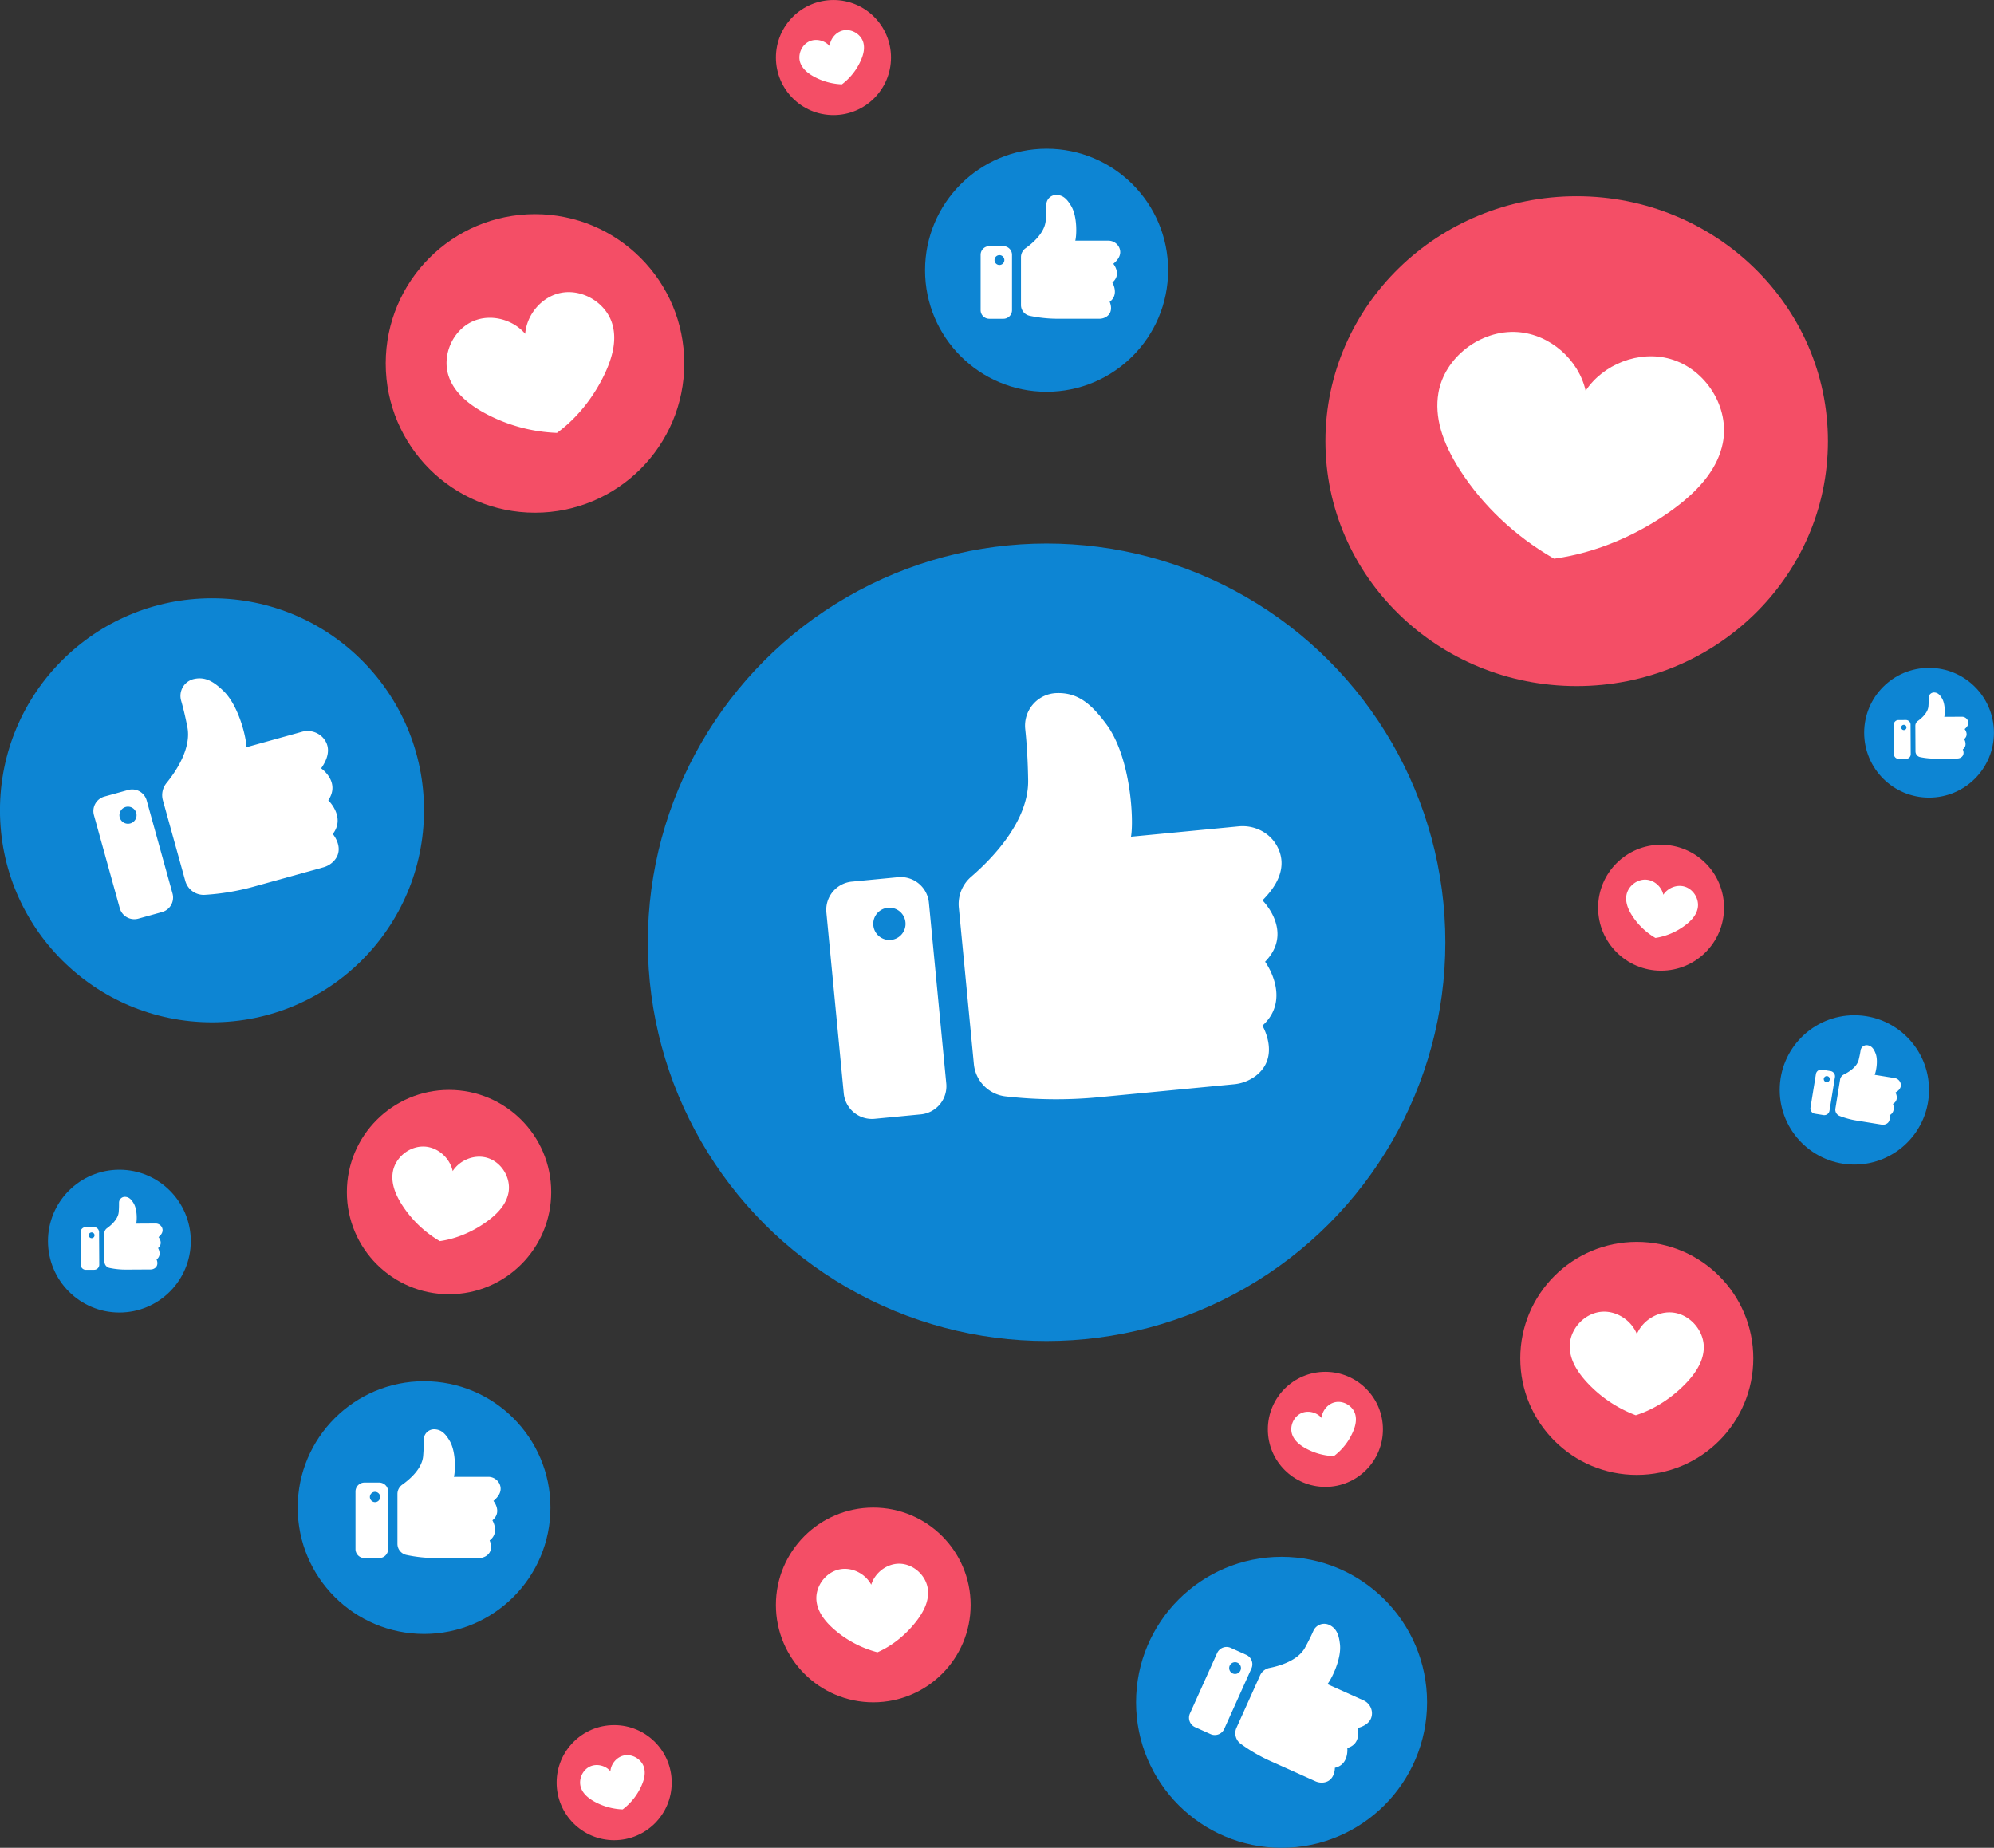 <?xml version="1.0" encoding="UTF-8"?>
<!DOCTYPE svg PUBLIC '-//W3C//DTD SVG 1.0//EN'
          'http://www.w3.org/TR/2001/REC-SVG-20010904/DTD/svg10.dtd'>
<svg height="2159.3" preserveAspectRatio="xMidYMid meet" version="1.0" viewBox="0.1 0.0 2330.1 2159.3" width="2330.1" xmlns="http://www.w3.org/2000/svg" xmlns:xlink="http://www.w3.org/1999/xlink" zoomAndPan="magnify"
><rect x="0.1" y="0.0" width="2330.1" height="2159.3" fill="#333333" stroke="none"/><g data-name="Layer 2"
  ><g data-name="Layer 1"
    ><g id="change1_1"
      ><circle cx="1223.1" cy="1101.11" fill="#0d85d3" r="465.97"
      /></g
      ><g id="change2_1"
      ><path d="M1475.36,1052.13c27.36-27.33,25.25-49.4,16.3-64.65s-26.44-23.51-44.08-21.81l-125.86,12.09c3.49-18.87,0-92.22-28.46-131-18.37-25-34.15-37.61-58.52-36.82a38.07,38.07,0,0,0-36.61,42c1.58,14.67,3,34.33,3.41,59.62.81,47.89-42.08,91.85-66.59,113a42.11,42.11,0,0,0-14.42,35.89l17.58,183a42,42,0,0,0,36.87,37.75,521.81,521.81,0,0,0,109.28,1l157.49-15.12a50,50,0,0,0,25.32-9.51c30-22.55,8.24-59,8.24-59,34.91-31.59,3.12-74.72,3.12-74.72C1512.71,1088.84,1475.36,1052.13,1475.36,1052.13Z" fill="#fff"
      /></g
      ><g id="change2_2"
      ><path d="M1049.47,1025.08l-53.92,5.18a33.09,33.09,0,0,0-29.77,36.1l20.29,211.31a33.1,33.1,0,0,0,36.1,29.78l53.92-5.18a33.1,33.1,0,0,0,29.78-36.1l-20.3-211.31A33.1,33.1,0,0,0,1049.47,1025.08Zm-4.62,72.56a18.86,18.86,0,1,1,13.32-16.15A18.88,18.88,0,0,1,1044.85,1097.64Z" fill="#fff"
      /></g
      ><g id="change3_1"
      ><ellipse cx="1842.52" cy="515.53" fill="#f44e66" rx="293.6" ry="286.22"
      /></g
      ><g id="change2_3"
      ><path d="M1951.93,419.47c-36.63-10.43-78.52,6.24-98.91,37.16-8-35.92-41.23-65.84-79.28-68.57-43.39-3.12-85.91,29.61-92.85,71.47-4.51,27.12,3.84,56.63,25.51,90.21,26.65,41.31,64.1,76.68,108.29,102.28l1.43.83,1.64-.24c48-6.85,97.46-27.7,139.16-58.71,32.36-24.06,50.78-48.85,56.3-75.78C2021.75,476.53,1993.68,431.36,1951.93,419.47Z" fill="#fff"
      /></g
      ><g id="change3_2"
      ><circle cx="524.82" cy="1393.05" fill="#f44e66" r="119.39"
      /></g
      ><g id="change2_4"
      ><path d="M569.31,1353c-14.89-4.34-31.93,2.61-40.22,15.51-3.25-15-16.77-27.47-32.24-28.61-17.64-1.3-34.93,12.36-37.76,29.82-1.83,11.31,1.56,23.62,10.37,37.63a131.46,131.46,0,0,0,44,42.66l.58.35.67-.1c19.53-2.86,39.63-11.56,56.59-24.49,13.16-10,20.65-20.38,22.9-31.62C597.7,1376.79,586.29,1357.94,569.31,1353Z" fill="#fff"
      /></g
      ><g id="change3_3"
      ><circle cx="1941.16" cy="1060.74" fill="#f44e66" r="73.58"
      /></g
      ><g id="change2_5"
      ><path d="M1968.58,1036.05c-9.18-2.68-19.68,1.61-24.79,9.55-2-9.23-10.33-16.92-19.87-17.62-10.87-.81-21.52,7.61-23.27,18.37-1.12,7,1,14.56,6.4,23.19a80.92,80.92,0,0,0,27.14,26.29l.36.22.41-.06a77.3,77.3,0,0,0,34.87-15.1c8.11-6.18,12.73-12.55,14.11-19.48C1986.08,1050.72,1979,1039.11,1968.58,1036.05Z" fill="#fff"
      /></g
      ><g id="change3_4"
      ><circle cx="625.27" cy="424.69" fill="#f44e66" r="174.44"
      /></g
      ><g id="change2_6"
      ><path d="M654.92,342.38c-22.18,4.68-39.32,25.39-41.1,47.72-14.52-17.06-40.54-23.8-61.26-14.6-23.62,10.5-36.46,40-28.06,64.45,5.45,15.83,18.31,29.34,39.32,41.31A192.14,192.14,0,0,0,650,505.82l1,0,.79-.58c23.19-17.16,43.07-42.23,56-70.59,10-22,12.53-40.48,7.67-56.51C707.91,353.45,680.21,337.06,654.92,342.38Z" fill="#fff"
      /></g
      ><g id="change3_5"
      ><circle cx="974.04" cy="67.26" fill="#f44e66" r="67.24"
      /></g
      ><g id="change2_7"
      ><path d="M985.47,35.54c-8.55,1.8-15.16,9.78-15.84,18.39C964,47.35,954,44.75,946,48.3c-9.1,4.05-14,15.42-10.81,24.85,2.1,6.1,7.06,11.31,15.16,15.92a74,74,0,0,0,33.21,9.47h.37l.31-.22a70.6,70.6,0,0,0,21.58-27.21c3.87-8.48,4.83-15.61,3-21.78C1005.9,39.8,995.22,33.48,985.47,35.54Z" fill="#fff"
      /></g
      ><g id="change3_6"
      ><circle cx="717.81" cy="2083.16" fill="#f44e66" r="67.24"
      /></g
      ><g id="change2_8"
      ><path d="M729.24,2051.43c-8.55,1.81-15.16,9.79-15.84,18.4-5.6-6.58-15.63-9.18-23.62-5.63-9.1,4.05-14,15.42-10.81,24.84,2.1,6.11,7.06,11.32,15.16,15.93a74.1,74.1,0,0,0,33.21,9.47h.38l.3-.22A70.6,70.6,0,0,0,749.6,2087c3.87-8.48,4.83-15.61,3-21.79C749.67,2055.7,739,2049.38,729.24,2051.43Z" fill="#fff"
      /></g
      ><g id="change3_7"
      ><circle cx="1548.88" cy="1670.31" fill="#f44e66" r="67.24"
      /></g
      ><g id="change2_9"
      ><path d="M1560.31,1638.59c-8.55,1.8-15.16,9.78-15.85,18.39-5.6-6.58-15.63-9.18-23.61-5.63-9.11,4.05-14.06,15.43-10.82,24.85,2.1,6.1,7.06,11.31,15.16,15.92a74,74,0,0,0,33.21,9.47l.38,0,.3-.23a70.55,70.55,0,0,0,21.59-27.21c3.86-8.48,4.83-15.61,3-21.78C1580.73,1642.85,1570.06,1636.53,1560.31,1638.59Z" fill="#fff"
      /></g
      ><g id="change3_8"
      ><circle cx="1020.57" cy="1875.52" fill="#f44e66" r="113.78"
      /></g
      ><g id="change2_10"
      ><path d="M1051.09,1827.3c-14.79-.15-28.63,10.61-32.92,24.57-6.84-12.91-22.45-20.88-36.94-17.95-16.53,3.34-28.88,20.32-27,37.07,1.23,10.85,7.51,21.27,19.19,31.86a125.34,125.34,0,0,0,51.39,27.82l.62.17.59-.26c17.18-7.65,33.39-20.8,45.62-37,9.5-12.59,13.71-24,12.88-34.9C1083.26,1841.84,1067.94,1827.49,1051.09,1827.3Z" fill="#fff"
      /></g
      ><g id="change1_2"
      ><circle cx="247.82" cy="946.88" fill="#0d85d3" r="247.76"
      /></g
      ><g id="change2_11"
      ><path d="M375.37,897.89c11.8-16.85,8.65-28.21,2.55-35.36a24.4,24.4,0,0,0-25.1-7.34l-64.78,18c.08-10.2-8.55-48.28-27-65.94-11.93-11.4-21.36-16.52-34-13.86a20.24,20.24,0,0,0-15.27,25.4c2.18,7.54,4.73,17.7,7.3,30.91,4.86,25-13.53,52-24.4,65.33a22.39,22.39,0,0,0-4.23,20.13l26.15,94.19a22.31,22.31,0,0,0,22.8,16.35,278.39,278.39,0,0,0,57.31-9.6l81.05-22.5a26.6,26.6,0,0,0,12.38-7.33c13.62-14.58-1.15-31.66-1.15-31.66,15.36-19.77-5.28-39.41-5.28-39.41C398.32,913.65,375.37,897.89,375.37,897.89Z" fill="#fff"
      /></g
      ><g id="change2_12"
      ><path d="M149.87,923.15l-27.75,7.7a17.6,17.6,0,0,0-12.25,21.66l30.19,108.76a17.59,17.59,0,0,0,21.66,12.25l27.75-7.7a17.6,17.6,0,0,0,12.25-21.66L171.53,935.4A17.6,17.6,0,0,0,149.87,923.15Zm4.3,38.42a10,10,0,1,1,5.48-9.69A10,10,0,0,1,154.17,961.57Z" fill="#fff"
      /></g
      ><g id="change1_3"
      ><circle cx="495.65" cy="1761.73" fill="#0d85d3" r="147.67"
      /></g
      ><g id="change2_13"
      ><path d="M576.71,1753.92c9.46-7.79,9.46-14.82,7.1-19.9a14.55,14.55,0,0,0-13.25-8.22H530.49c1.67-5.84,2.79-29.09-5-42.17-5-8.45-9.63-12.9-17.34-13.39a12.06,12.06,0,0,0-12.82,12.16c.05,4.67-.11,10.92-.74,18.91-1.19,15.13-16.05,27.7-24.42,33.63a13.31,13.31,0,0,0-5.64,10.88v58.27a13.3,13.3,0,0,0,10.49,13,165.37,165.37,0,0,0,34.44,3.62h50.14a15.78,15.78,0,0,0,8.27-2.23c10.15-6.21,4.39-18.37,4.39-18.37,12-8.91,3.25-23.47,3.25-23.47C587.38,1766.63,576.71,1753.92,576.71,1753.92Z" fill="#fff"
      /></g
      ><g id="change2_14"
      ><path d="M443.18,1732.49H426A10.49,10.49,0,0,0,415.52,1743v67.28A10.49,10.49,0,0,0,426,1820.73h17.17a10.48,10.48,0,0,0,10.48-10.48V1743A10.48,10.48,0,0,0,443.18,1732.49Zm-3.66,22.74a6,6,0,1,1,4.69-4.69A6,6,0,0,1,439.52,1755.23Z" fill="#fff"
      /></g
      ><g id="change1_4"
      ><circle cx="1497.67" cy="1989.3" fill="#0d85d3" r="170.02"
      /></g
      ><g id="change2_15"
      ><path d="M1586.47,2019.4c13.62-3.71,16.94-11.09,16.86-17.54a16.74,16.74,0,0,0-10-14.88l-42.08-18.93c4.52-5.35,16.67-29.23,14.67-46.65-1.29-11.26-4-18.1-11.89-22.26a13.89,13.89,0,0,0-19.2,6.71c-2.16,4.93-5.27,11.42-9.71,19.51-8.4,15.32-29.94,21.49-41.54,23.77a15.37,15.37,0,0,0-11.06,8.77L1445,2019.07a15.3,15.3,0,0,0,4.86,18.63,190.34,190.34,0,0,0,34.45,20.08l52.64,23.68a18.2,18.2,0,0,0,9.75,1.57c13.58-1.72,13.28-17.21,13.28-17.21,16.78-3.7,14.5-23.12,14.5-23.12C1591.67,2037.79,1586.47,2019.4,1586.47,2019.4Z" fill="#fff"
      /></g
      ><g id="change2_16"
      ><path d="M1456.4,1933.81l-18-8.11a12.06,12.06,0,0,0-16,6l-31.79,70.64a12.07,12.07,0,0,0,6.06,16l18,8.11a12.08,12.08,0,0,0,16-6l31.78-70.64A12.06,12.06,0,0,0,1456.4,1933.81ZM1441.81,1956a6.88,6.88,0,1,1,7.14-2.7A6.89,6.89,0,0,1,1441.81,1956Z" fill="#fff"
      /></g
      ><g id="change1_5"
      ><circle cx="2167.04" cy="1273.64" fill="#0d85d3" r="87.24"
      /></g
      ><g id="change2_17"
      ><path d="M2215.05,1276.75c6.26-3.66,6.92-7.75,6-10.94a8.59,8.59,0,0,0-6.94-6l-23.37-3.79c1.52-3.25,4.37-16.7,1.06-25.07-2.14-5.4-4.4-8.43-8.85-9.44a7.13,7.13,0,0,0-8.63,5.87c-.41,2.74-1.09,6.36-2.21,11-2.13,8.71-12,14.63-17.42,17.3a7.89,7.89,0,0,0-4.32,5.82l-5.5,34a7.85,7.85,0,0,0,4.88,8.58,98,98,0,0,0,19.75,5.37l29.24,4.73a9.31,9.31,0,0,0,5-.52c6.5-2.66,4.29-10.29,4.29-10.29,7.82-4.07,4.11-13.39,4.11-13.39C2220.08,1285.17,2215.05,1276.75,2215.05,1276.75Z" fill="#fff"
      /></g
      ><g id="change2_18"
      ><path d="M2139.2,1251.63l-10-1.62a6.19,6.19,0,0,0-7.1,5.13l-6.36,39.23a6.21,6.21,0,0,0,5.13,7.11l10,1.62a6.18,6.18,0,0,0,7.1-5.13l6.36-39.23A6.21,6.21,0,0,0,2139.2,1251.63Zm-4.28,12.93a3.53,3.53,0,1,1,3.18-2.3A3.53,3.53,0,0,1,2134.92,1264.56Z" fill="#fff"
      /></g
      ><g id="change1_6"
      ><circle cx="139.62" cy="1450.34" fill="#0d85d3" r="83.44"
      /></g
      ><g id="change2_19"
      ><path d="M185.39,1445.67c5.33-4.44,5.3-8.41,4-11.27a8.2,8.2,0,0,0-7.51-4.6l-22.64.13c.93-3.31,1.48-16.45-3-23.82-2.87-4.76-5.49-7.25-9.85-7.51a6.82,6.82,0,0,0-7.2,6.91c0,2.64,0,6.17-.35,10.69-.63,8.55-9,15.7-13.7,19.08a7.53,7.53,0,0,0-3.15,6.17l.19,32.92a7.5,7.5,0,0,0,6,7.32,93.09,93.09,0,0,0,19.48,1.94l28.33-.16a8.87,8.87,0,0,0,4.66-1.29c5.72-3.54,2.42-10.39,2.42-10.39,6.74-5.07,1.76-13.28,1.76-13.28C191.46,1452.81,185.39,1445.67,185.39,1445.67Z" fill="#fff"
      /></g
      ><g id="change2_20"
      ><path d="M109.88,1434l-9.7,0a5.93,5.93,0,0,0-5.89,6l.21,38a5.92,5.92,0,0,0,6,5.89l9.7-.05a5.93,5.93,0,0,0,5.89-6l-.21-38A5.93,5.93,0,0,0,109.88,1434Zm-2,12.86a3.37,3.37,0,1,1,2.63-2.66A3.38,3.38,0,0,1,107.89,1446.84Z" fill="#fff"
      /></g
      ><g id="change1_7"
      ><circle cx="2254.3" cy="856.26" fill="#0d85d3" r="75.82"
      /></g
      ><g id="change2_21"
      ><path d="M2295.89,852c4.84-4,4.82-7.64,3.59-10.24a7.45,7.45,0,0,0-6.82-4.18l-20.57.11c.84-3,1.34-14.94-2.7-21.64-2.61-4.32-5-6.59-8.94-6.82a6.19,6.19,0,0,0-6.55,6.28c0,2.4,0,5.6-.32,9.71-.57,7.77-8.17,14.27-12.45,17.34a6.86,6.86,0,0,0-2.86,5.6l.17,29.92a6.83,6.83,0,0,0,5.42,6.65,84.15,84.15,0,0,0,17.7,1.76l25.74-.14a8.2,8.2,0,0,0,4.24-1.17c5.19-3.22,2.2-9.45,2.2-9.45,6.12-4.6,1.6-12.06,1.6-12.06C2301.41,858.51,2295.89,852,2295.89,852Z" fill="#fff"
      /></g
      ><g id="change2_22"
      ><path d="M2227.27,841.4l-8.81.05a5.38,5.38,0,0,0-5.35,5.41l.19,34.54a5.38,5.38,0,0,0,5.41,5.35l8.82,0a5.39,5.39,0,0,0,5.35-5.42l-.19-34.54A5.38,5.38,0,0,0,2227.27,841.4Zm-1.81,11.69a3.08,3.08,0,0,1-3.63-3.59,3.07,3.07,0,1,1,3.63,3.59Z" fill="#fff"
      /></g
      ><g id="change3_9"
      ><circle cx="1912.77" cy="1587.38" fill="#f44e66" r="136.15"
      /></g
      ><g id="change2_23"
      ><path d="M1955.15,1533.84c-17.57-2-35.4,9-42.26,25.1-6.51-16.23-24.09-27.68-41.71-26-20.08,1.9-36.92,20.55-36.76,40.72.09,13.07,6.26,26.26,18.84,40.33a149.8,149.8,0,0,0,57.64,39.57l.72.28.73-.24c21.42-6.94,42.36-20.55,59-38.32,12.88-13.8,19.33-26.85,19.71-39.91C1991.61,1555.19,1975.19,1536.18,1955.15,1533.84Z" fill="#fff"
      /></g
      ><g id="change1_8"
      ><circle cx="1223.1" cy="315.79" fill="#0d85d3" r="142.03"
      /></g
      ><g id="change2_24"
      ><path d="M1301.07,308.28c9.1-7.49,9.1-14.25,6.83-19.13a14,14,0,0,0-12.74-7.91h-38.54c1.61-5.62,2.68-28-4.82-40.56-4.84-8.13-9.26-12.41-16.68-12.88a11.6,11.6,0,0,0-12.33,11.69c0,4.5-.1,10.5-.71,18.19-1.15,14.55-15.44,26.64-23.49,32.35a12.81,12.81,0,0,0-5.42,10.47v56a12.8,12.8,0,0,0,10.09,12.53,159,159,0,0,0,33.13,3.48h48.23a15.24,15.24,0,0,0,8-2.14c9.76-6,4.21-17.67,4.21-17.67,11.52-8.57,3.13-22.58,3.13-22.58C1311.33,320.51,1301.07,308.28,1301.07,308.28Z" fill="#fff"
      /></g
      ><g id="change2_25"
      ><path d="M1172.64,287.67h-16.51A10.08,10.08,0,0,0,1146,297.75v64.71a10.08,10.08,0,0,0,10.09,10.08h16.51a10.08,10.08,0,0,0,10.08-10.08V297.75A10.08,10.08,0,0,0,1172.64,287.67Zm-3.52,21.88a5.75,5.75,0,1,1,4.51-4.51A5.75,5.75,0,0,1,1169.12,309.55Z" fill="#fff"
      /></g
    ></g
  ></g
></svg
>
